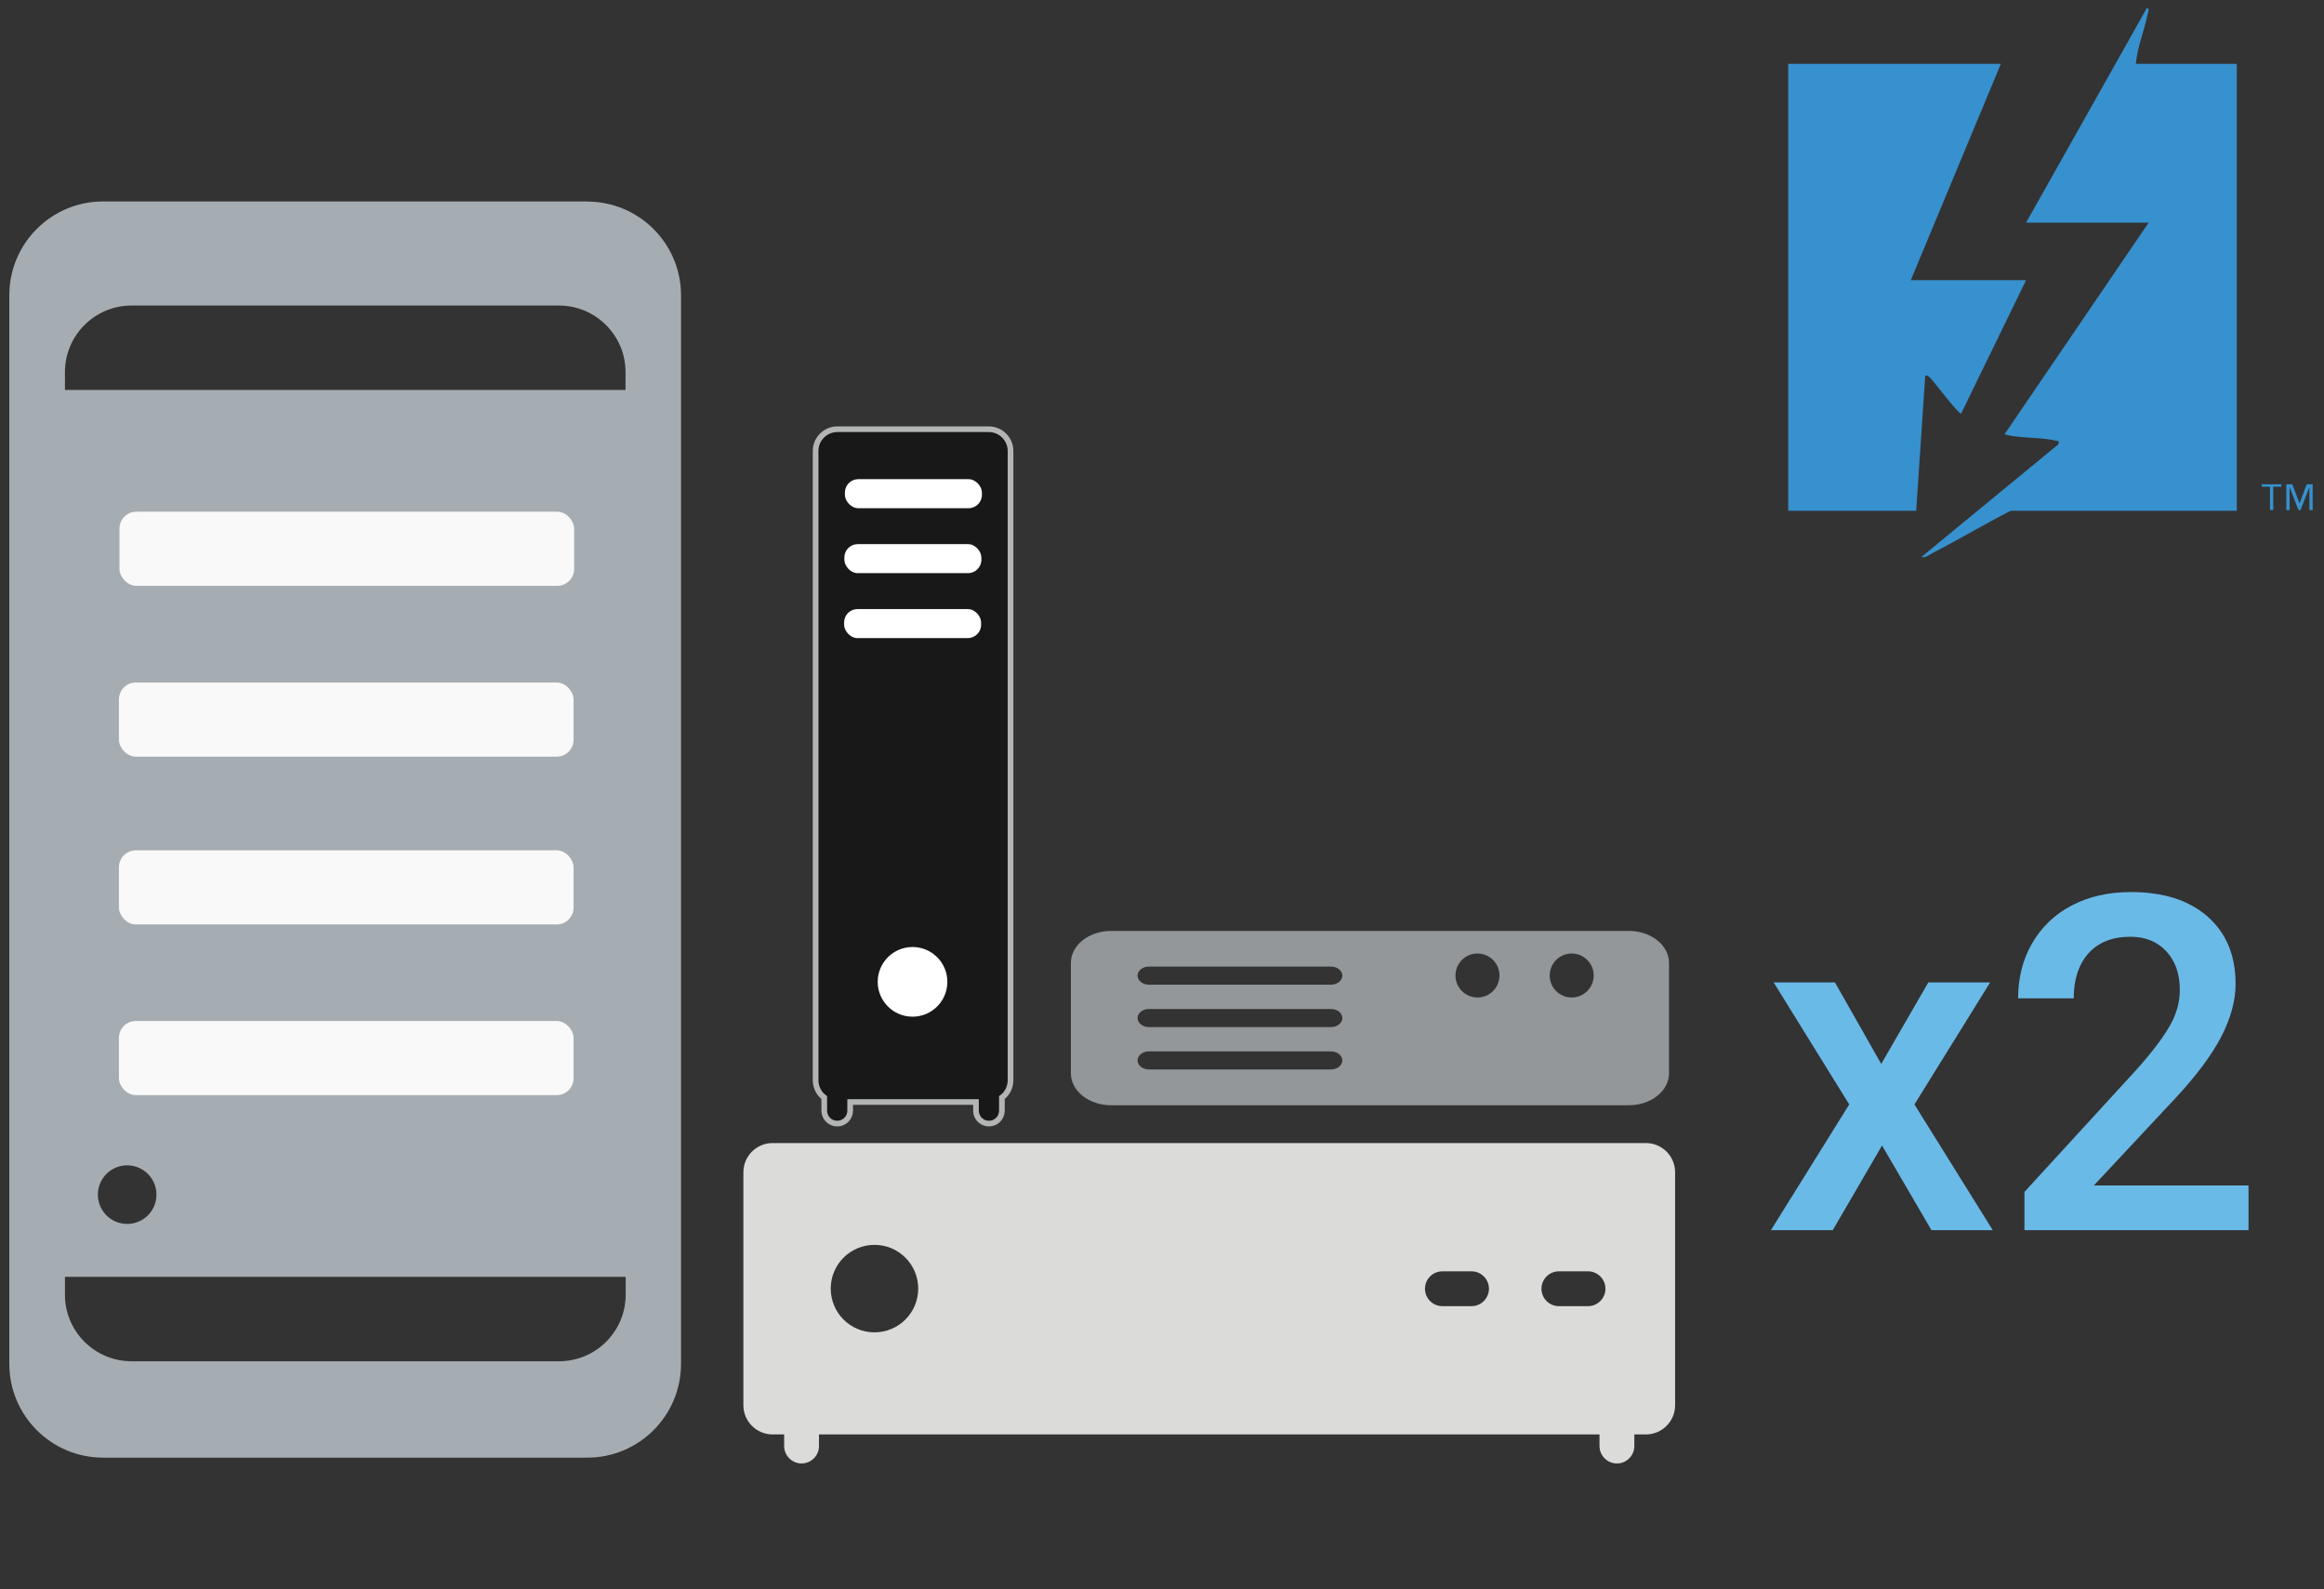 <?xml version="1.0" encoding="UTF-8"?>
<svg id="TB_Devices_x2" xmlns="http://www.w3.org/2000/svg" version="1.1" viewBox="0 0 172.16 117.7">
  <rect x="0" y="0" width="172.16" height="117.7" fill="#333333" stroke="none"/>
  <!-- Generator: Adobe Illustrator 29.8.2, SVG Export Plug-In . SVG Version: 2.1.1 Build 3)  -->
  <defs>
    <style>
      .st0 {
        fill: #93979a;
      }

      .st1 {
        fill: #181818;
        stroke: #b3b5b4;
        stroke-miterlimit: 10;
        stroke-width: .42px;
      }

      .st2 {
        fill: #6abae8;
      }

      .st3 {
        fill: #fff;
      }

      .st4 {
        fill: #f9f9f9;
      }

      .st5 {
        fill: #a6adb2;
      }

      .st6 {
        fill: #3791ce;
      }

      .st7 {
        fill: #dbdbda;
      }
    </style>
  </defs>
  <path class="st5" d="M43.5,14.92H7.64c-3.84,0-6.95,3.11-6.95,6.95v79.14c0,3.84,3.11,6.95,6.95,6.95h35.86c3.84,0,6.95-3.11,6.95-6.95V21.88c0-3.84-3.11-6.95-6.95-6.95ZM46.35,95.89c0,2.72-2.21,4.93-4.93,4.93H9.74c-2.72,0-4.93-2.21-4.93-4.93v-1.32h41.54v1.32ZM7.25,88.48c0-1.2.97-2.17,2.17-2.17s2.17.97,2.17,2.17-.97,2.17-2.17,2.17-2.17-.97-2.17-2.17ZM46.35,28.88H4.81v-1.32c0-2.72,2.21-4.93,4.93-4.93h31.67c2.72,0,4.93,2.21,4.93,4.93v1.32Z"/>
  <rect class="st4" x="8.85" y="37.9" width="33.68" height="5.49" rx="1.25" ry="1.25"/>
  <rect class="st4" x="8.81" y="50.55" width="33.68" height="5.49" rx="1.25" ry="1.25"/>
  <rect class="st4" x="8.81" y="62.98" width="33.68" height="5.49" rx="1.25" ry="1.25"/>
  <rect class="st4" x="8.81" y="75.62" width="33.68" height="5.49" rx="1.25" ry="1.25"/>
  <g>
    <g>
      <path class="st6" d="M158.23,4.73h7.47v33.1h-16.75c-1.96,1-3.85,2.13-5.8,3.14-.2.1-.59.4-.8.27l10.14-8.34c.04-.36,0-.21-.2-.26-1.22-.29-2.58-.15-3.8-.47l10.68-15.68h-9.08l8.94-15.88c.25-.03.1.27.07.41-.24,1.25-.78,2.45-.88,3.73Z"/>
      <path class="st6" d="M148.22,4.73l-6.67,16.02h8.54l-4.81,9.88c-.15.11-2.03-2.39-2.26-2.61-.13-.12-.19-.24-.4-.2l-.67,10.01h-9.48V4.73h15.75Z"/>
    </g>
    <path class="st6" d="M169.01,36.05h-.61v1.73h-.24v-1.73h-.61v-.18h1.45v.18ZM171.32,37.78h-.24v-1.71h0l-.66,1.71h-.15l-.66-1.71h0v1.71h-.24v-1.91h.44l.54,1.41h0l.53-1.41h.44v1.91Z"/>
  </g>
  <path class="st0" d="M120.66,68.95h-38.35c-1.65,0-2.98,1.06-2.98,2.37v8.17c0,1.31,1.33,2.37,2.98,2.37h38.35c1.65,0,2.98-1.06,2.98-2.37v-8.17c0-1.31-1.33-2.37-2.98-2.37ZM98.6,79.21h-13.49c-.46,0-.84-.3-.84-.67s.38-.67.84-.67h13.49c.46,0,.84.3.84.67s-.38.67-.84.67ZM98.6,76.07h-13.49c-.46,0-.84-.3-.84-.67s.38-.67.84-.67h13.49c.46,0,.84.3.84.67s-.38.67-.84.67ZM98.6,72.93h-13.49c-.46,0-.84-.3-.84-.67s.38-.67.84-.67h13.49c.46,0,.84.3.84.67s-.38.67-.84.67ZM109.45,73.88c-.9,0-1.63-.73-1.63-1.63s.73-1.63,1.63-1.63,1.63.73,1.63,1.63-.73,1.63-1.63,1.63ZM116.43,73.88c-.9,0-1.63-.73-1.63-1.63s.73-1.63,1.63-1.63,1.63.73,1.63,1.63-.73,1.63-1.63,1.63Z"/>
  <path class="st7" d="M121.95,84.66H57.23c-1.19,0-2.16.97-2.16,2.16v17.26c0,1.19.97,2.16,2.16,2.16h.86v.86c0,.71.58,1.29,1.29,1.29s1.29-.58,1.29-1.29v-.86h57.82v.86c0,.71.58,1.29,1.29,1.29s1.29-.58,1.29-1.29v-.86h.86c1.19,0,2.16-.97,2.16-2.16v-17.26c0-1.19-.97-2.16-2.16-2.16ZM64.78,98.68c-1.79,0-3.24-1.45-3.24-3.24s1.45-3.24,3.24-3.24,3.24,1.45,3.24,3.24-1.45,3.24-3.24,3.24ZM109.01,96.74h-2.16c-.71,0-1.29-.58-1.29-1.29s.58-1.29,1.29-1.29h2.16c.71,0,1.29.58,1.29,1.29s-.58,1.29-1.29,1.29ZM117.64,96.74h-2.16c-.71,0-1.29-.58-1.29-1.29s.58-1.29,1.29-1.29h2.16c.71,0,1.29.58,1.29,1.29s-.58,1.29-1.29,1.29Z"/>
  <path class="st1" d="M73.28,31.79h-11.25c-.88,0-1.61.72-1.61,1.61v46.61c0,.52.25.99.64,1.28v.97c0,.53.43.96.96.96s.96-.43.96-.96v-.64h9.32v.64c0,.53.43.96.96.96s.96-.43.96-.96v-.97c.39-.29.64-.76.64-1.28v-46.61c0-.88-.72-1.61-1.61-1.61Z"/>
  <rect class="st3" x="62.59" y="35.49" width="10.15" height="2.15" rx=".99" ry=".99"/>
  <rect class="st3" x="62.55" y="40.3" width="10.15" height="2.15" rx=".99" ry=".99"/>
  <rect class="st3" x="62.53" y="45.11" width="10.15" height="2.15" rx=".99" ry=".99"/>
  <circle class="st3" cx="67.6" cy="72.72" r="2.58"/>
  <g>
    <path class="st2" d="M139.36,78.8l3.49-6.04h4.58l-5.61,9.04,5.8,9.31h-4.54l-3.66-6.27-3.65,6.27h-4.58l5.8-9.31-5.6-9.04h4.54l3.43,6.04Z"/>
    <path class="st2" d="M166.57,91.11h-16.6v-2.83l8.22-8.97c1.19-1.32,2.03-2.43,2.54-3.32s.75-1.78.75-2.67c0-1.18-.33-2.13-.99-2.85s-1.55-1.09-2.67-1.09c-1.33,0-2.37.41-3.1,1.22s-1.1,1.93-1.1,3.34h-4.12c0-1.5.34-2.86,1.03-4.06s1.66-2.14,2.93-2.81,2.74-1,4.4-1c2.4,0,4.29.6,5.67,1.81s2.08,2.87,2.08,4.99c0,1.23-.35,2.52-1.04,3.87s-1.83,2.89-3.42,4.6l-6.04,6.46h11.46v3.29Z"/>
  </g>
</svg>